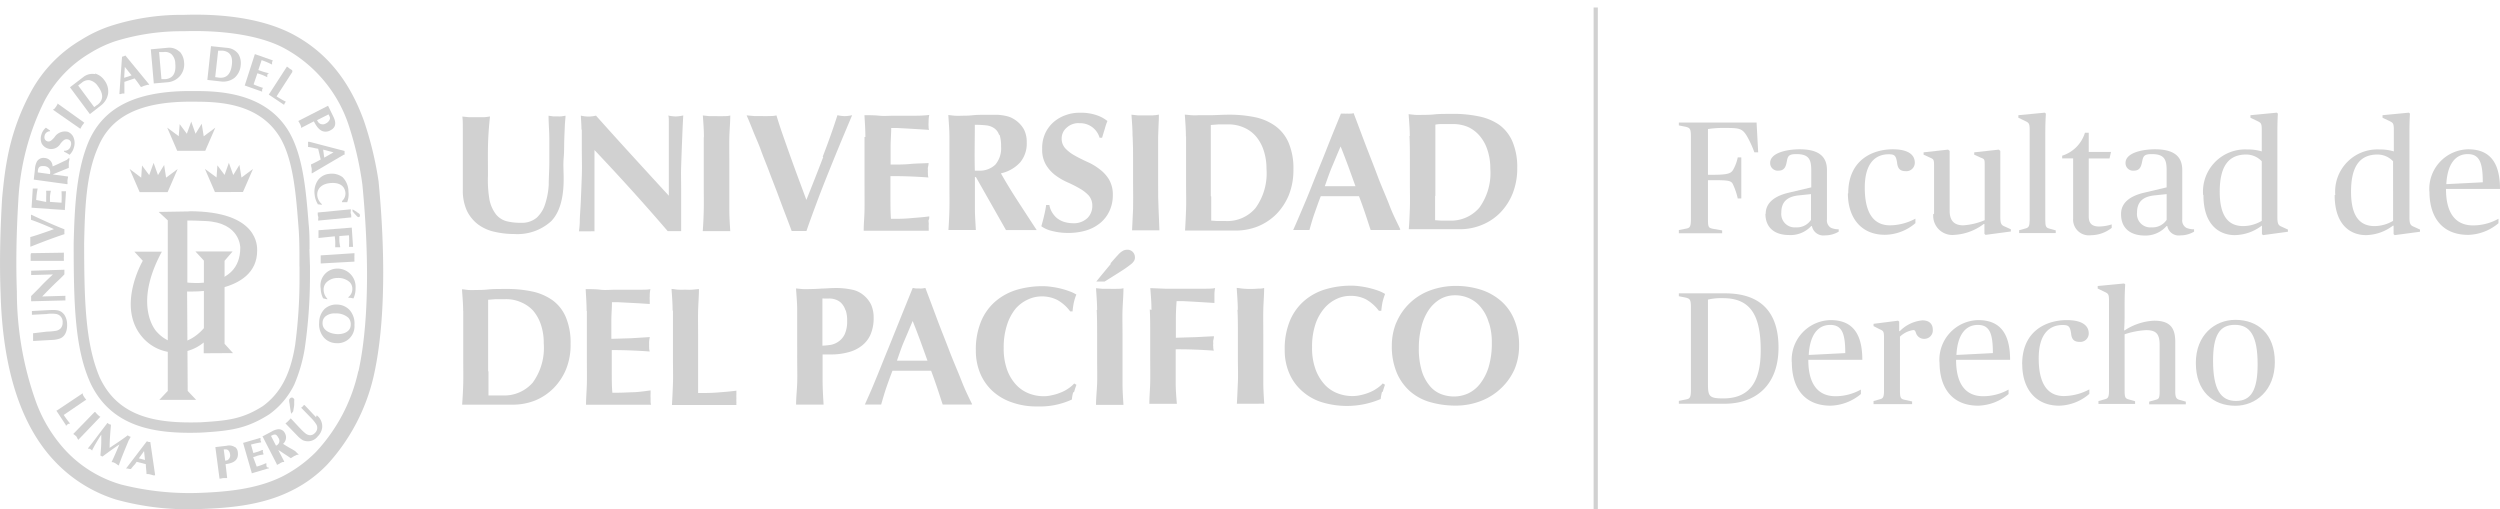 <svg id="Capa_1" data-name="Capa 1" xmlns="http://www.w3.org/2000/svg" width="296.23" height="60.32" viewBox="0 0 296.23 60.32"><defs><style>.cls-1{fill:#d1d1d1;}</style></defs><path class="cls-1" d="M58.52,27.45a5.13,5.13,0,0,1-1.93-.9,4.53,4.53,0,0,1-1.28-1.61,5.71,5.71,0,0,1-.47-2.42V19.93c0-.36,0-.71,0-1s0-.68,0-1c0-1.08,0-2,0-2.62s0-1.17-.06-1.5l.82.08.82,0,.82,0c.28,0,.55-.05.82-.09-.14,1.3-.22,2.5-.24,3.61s0,2.25,0,3.4A13.64,13.64,0,0,0,58,23.67a4.22,4.22,0,0,0,.77,1.73,2.43,2.43,0,0,0,1.24.81,6.77,6.77,0,0,0,1.71.19,2.73,2.73,0,0,0,1.87-.6,3.69,3.69,0,0,0,1-1.6,9,9,0,0,0,.43-2.3c0-.85.07-1.75.07-2.69s0-1.83,0-2.75S65,14.63,65,13.71l.54.08.48,0a4.19,4.19,0,0,0,.5,0l.49-.08c0,.29-.06.68-.08,1.18s-.05,1.06-.07,1.71,0,1.36-.07,2.14,0,1.6,0,2.47q0,3.48-1.48,5a5.94,5.94,0,0,1-4.37,1.52,10.42,10.42,0,0,1-2.37-.27" transform="translate(0)"/><path class="cls-1" d="M68.9,15.36c0-.63-.06-1.17-.07-1.66a3.7,3.7,0,0,0,1.79,0q2.16,2.42,4.28,4.74t4.35,4.75V19.52c0-.66,0-1.3,0-1.93s0-1.22,0-1.75,0-1,0-1.37,0-.65-.07-.78a5,5,0,0,0,.89.11,4.56,4.56,0,0,0,.89-.12c-.07,1.21-.11,2.31-.15,3.29s-.07,1.9-.1,2.76,0,1.72,0,2.56,0,1.75,0,2.71v2.39l-.81,0-.78,0q-4.09-4.77-8.68-9.61c0,.38,0,.76,0,1.15s0,.78,0,1.18v2.31c0,.8,0,1.48,0,2s0,1,0,1.41,0,.71,0,1,0,.43,0,.58a3.85,3.85,0,0,0-.48,0h-.45l-.91,0a9.68,9.68,0,0,0,.1-1.13c0-.66.08-1.45.12-2.39s.08-1.95.12-3.05,0-2.15,0-3.17,0-1.68,0-2.31" transform="translate(0)"/><path class="cls-1" d="M83.41,16.26c0-.85-.07-1.72-.13-2.58l.73.08c.26,0,.56,0,.89,0a8,8,0,0,0,.89,0c.27,0,.51,0,.74-.08,0,.87-.09,1.73-.11,2.59s0,1.84,0,2.94v2.71c0,1.11,0,2.09,0,2.95s.06,1.7.11,2.52l-.73,0H84c-.26,0-.51,0-.73,0,.06-.83.1-1.66.12-2.53s0-1.84,0-2.94V19.2c0-1.1,0-2.07,0-2.94" transform="translate(0)"/><path class="cls-1" d="M97.48,18.58q1-2.58,1.75-4.93a4.3,4.3,0,0,0,.87.11,4.39,4.39,0,0,0,.87-.11l-1.19,2.83c-.46,1.11-.94,2.28-1.44,3.52s-1,2.49-1.48,3.78-.92,2.47-1.3,3.59c-.27,0-.56,0-.88,0s-.61,0-.87,0c-.2-.53-.44-1.18-.73-1.93s-.59-1.56-.91-2.42-.67-1.72-1-2.61-.7-1.75-1-2.59-.66-1.6-.94-2.31-.54-1.34-.76-1.84l.9.08c.3,0,.6,0,.89,0a8.44,8.44,0,0,0,.87,0c.29,0,.58,0,.87-.08.23.75.48,1.54.77,2.36s.58,1.66.89,2.52.62,1.72.94,2.58.64,1.72.95,2.56c.68-1.7,1.35-3.39,2-5.1" transform="translate(0)"/><path class="cls-1" d="M102.54,16.23c0-.86-.06-1.72-.11-2.58.6,0,1.18,0,1.76.06s1.18,0,1.77,0c1,0,1.86,0,2.61,0s1.28-.06,1.54-.09a3.89,3.89,0,0,0-.08.85,3.56,3.56,0,0,0,0,.51c0,.12,0,.26.06.41l-1.26-.08-1.33-.08-1.16-.06-.74,0c0,.73-.07,1.46-.07,2.17V19.5c.86,0,1.63,0,2.33-.07s1.42-.06,2.17-.11c0,.23-.06.4-.08.52s0,.24,0,.37a1.86,1.86,0,0,0,0,.33c0,.11,0,.27.06.49-1.5-.11-3-.17-4.5-.16,0,.42,0,.85,0,1.28s0,.85,0,1.27c0,.87,0,1.71.06,2.51.75,0,1.5,0,2.26-.07s1.51-.11,2.28-.22c0,.16,0,.29-.06.4s0,.29,0,.51a3.34,3.34,0,0,0,0,.5,1.92,1.92,0,0,0,0,.29l-1.31,0h-6l-.4,0c0-.82.09-1.66.1-2.52s0-1.84,0-2.95V19.17c0-1.1,0-2.08,0-2.94" transform="translate(0)"/><path class="cls-1" d="M118.39,16a1.52,1.52,0,0,0-.55-.78,2,2,0,0,0-.93-.36,11.45,11.45,0,0,0-1.4-.07c0,1.81-.05,3.62,0,5.43l.23,0h.2a2.67,2.67,0,0,0,2-.71,3,3,0,0,0,.68-2.15,4.41,4.41,0,0,0-.18-1.4m-2.92,5v.82c0,1.11,0,2.09,0,2.95s.07,1.7.11,2.52c-.22,0-.47,0-.73,0h-1.78c-.27,0-.52,0-.74,0,.06-.83.1-1.67.12-2.53s0-1.84,0-2.95V19.15c0-1.1,0-2.08,0-2.94s-.08-1.72-.13-2.58l.73.08a8.35,8.35,0,0,0,.89,0c.36,0,.76,0,1.22-.05s1-.06,1.69-.06c.5,0,.93,0,1.29,0a6.91,6.91,0,0,1,.92.12,3.55,3.55,0,0,1,.67.2,3.6,3.6,0,0,1,.54.31,3.32,3.32,0,0,1,1,1.09,3.25,3.25,0,0,1,.34,1.55,3.48,3.48,0,0,1-.78,2.37,4.33,4.33,0,0,1-2.28,1.3c.64,1.13,1.33,2.26,2.06,3.38s1.45,2.24,2.18,3.34l-.89,0H121c-.3,0-.6,0-.9,0l-.9,0L115.65,21Z" transform="translate(0)"/><path class="cls-1" d="M127.86,14.59a2.06,2.06,0,0,0-1.48.55,1.66,1.66,0,0,0-.58,1.25,1.68,1.68,0,0,0,.45,1.21,4.58,4.58,0,0,0,1.13.85c.44.25.93.49,1.45.73a6.6,6.6,0,0,1,1.45.86,4.29,4.29,0,0,1,1.13,1.23,3.52,3.52,0,0,1,.45,1.87,4.36,4.36,0,0,1-.38,1.82,4,4,0,0,1-1.06,1.42,4.81,4.81,0,0,1-1.67.91,7.22,7.22,0,0,1-2.16.31,7.49,7.49,0,0,1-1.92-.23,3.57,3.57,0,0,1-1.28-.56c.13-.47.25-.88.33-1.27a11.09,11.09,0,0,0,.24-1.25h.38a2.51,2.51,0,0,0,.3.83,2.65,2.65,0,0,0,.56.69,2.61,2.61,0,0,0,.82.46,3.59,3.59,0,0,0,1.08.18,2.33,2.33,0,0,0,1.76-.62,2,2,0,0,0,.57-1.44,1.81,1.81,0,0,0-.44-1.24,4.56,4.56,0,0,0-1.1-.84,14.64,14.64,0,0,0-1.43-.72,7.46,7.46,0,0,1-1.43-.84,4.36,4.36,0,0,1-1.1-1.24,3.5,3.5,0,0,1-.44-1.87,4.17,4.17,0,0,1,.36-1.84,4,4,0,0,1,1-1.34,4.41,4.41,0,0,1,1.43-.82,4.71,4.71,0,0,1,1.68-.28,5.72,5.72,0,0,1,1.89.26,4.15,4.15,0,0,1,1.37.72,6.66,6.66,0,0,0-.3.89c-.09.29-.2.65-.33,1.09h-.3a2.38,2.38,0,0,0-2.4-1.72" transform="translate(0)"/><path class="cls-1" d="M134.2,16.17c0-.86-.07-1.72-.13-2.58l.74.08c.26,0,.55,0,.89,0s.63,0,.89,0,.51-.05.73-.09c0,.87-.08,1.73-.09,2.59s0,1.84,0,2.94v2.71c0,1.11,0,2.09.05,2.95s.06,1.7.1,2.52l-.73,0h-1.78c-.26,0-.51,0-.73,0,.05-.82.09-1.66.12-2.53s0-1.84,0-2.94V19.12c0-1.1,0-2.08-.05-2.95" transform="translate(0)"/><path class="cls-1" d="M143.52,23.28v1.19c0,.39,0,.74,0,1.06s0,.52,0,.61l.71.05h1a4.37,4.37,0,0,0,3.54-1.54,7,7,0,0,0,1.3-4.63,6.88,6.88,0,0,0-.34-2.21,4.88,4.88,0,0,0-.91-1.65,3.94,3.94,0,0,0-1.44-1.05,4.43,4.43,0,0,0-1.85-.37c-.47,0-.86,0-1.16,0l-.9.07c0,.09,0,.3,0,.62s0,.68,0,1.08l0,1.19v5.54Zm-3-7.12c0-.86-.07-1.72-.13-2.58l.74.07a6.23,6.23,0,0,0,.89,0c.44,0,.93,0,1.47,0s1.25-.06,2.12-.06a14.92,14.92,0,0,1,3.11.3,6.36,6.36,0,0,1,2.41,1.05,4.77,4.77,0,0,1,1.57,2,7.77,7.77,0,0,1,.56,3.14,8,8,0,0,1-.53,3,7.09,7.09,0,0,1-1.49,2.29,6.66,6.66,0,0,1-2.18,1.45,7.07,7.07,0,0,1-2.66.5h-5.24c-.28,0-.52,0-.74,0,.05-.83.09-1.66.12-2.53s0-1.84,0-2.94V19.1c0-1.09,0-2.08,0-2.94" transform="translate(0)"/><path class="cls-1" d="M158.87,17.31c-.35.79-.67,1.59-1,2.36s-.6,1.58-.89,2.39h3.63l-.86-2.38c-.29-.77-.59-1.57-.91-2.36m7,9.93-.91,0h-1.68c-.29,0-.56,0-.84,0-.22-.65-.43-1.32-.66-2s-.47-1.36-.72-2h-1.27c-.42,0-.84,0-1.26,0h-1l-1,0c-.27.68-.5,1.36-.73,2s-.43,1.35-.61,2l-.47,0h-.94l-.52,0c.16-.34.37-.82.63-1.43s.56-1.31.88-2.07.65-1.6,1-2.49l1.09-2.68c.36-.91.71-1.8,1.06-2.67l1-2.45.37,0a2.23,2.23,0,0,0,.37,0,2.36,2.36,0,0,0,.38,0c.13,0,.24,0,.38-.06.43,1.12.88,2.34,1.37,3.63s1,2.55,1.46,3.79,1,2.41,1.43,3.54.9,2,1.28,2.82" transform="translate(0)"/><path class="cls-1" d="M170.05,23.23v1.2c0,.38,0,.73,0,1.05s0,.53,0,.61l.7.05h1a4.41,4.41,0,0,0,3.54-1.53,7,7,0,0,0,1.3-4.64,6.77,6.77,0,0,0-.34-2.2,4.84,4.84,0,0,0-.91-1.66A4,4,0,0,0,174,15.07a4.48,4.48,0,0,0-1.86-.37c-.47,0-.86,0-1.16,0s-.59,0-.9.07c0,.09,0,.29,0,.62s0,.67,0,1.07l0,1.19v5.54Zm-3-7.11c0-.86-.08-1.73-.14-2.59l.74.08a8.15,8.15,0,0,0,.89,0c.43,0,.93,0,1.47-.06s1.25-.05,2.12-.06a14.75,14.75,0,0,1,3.1.3,6.5,6.5,0,0,1,2.42,1,4.82,4.82,0,0,1,1.57,2,7.72,7.72,0,0,1,.56,3.13,8,8,0,0,1-.54,3,7.06,7.06,0,0,1-1.48,2.29,6.45,6.45,0,0,1-2.19,1.45,6.82,6.82,0,0,1-2.64.5h-5.26l-.74,0c.07-.82.1-1.66.13-2.52s0-1.84,0-2.95V19.06c0-1.1,0-2.08-.05-2.94" transform="translate(0)"/><path class="cls-1" d="M57.88,44v1.18c0,.38,0,.74,0,1.06s0,.52,0,.62l.71,0,1,0a4.47,4.47,0,0,0,3.54-1.53,7,7,0,0,0,1.3-4.64,6.78,6.78,0,0,0-.33-2.2,5,5,0,0,0-.92-1.67,4.09,4.09,0,0,0-1.43-1,4.32,4.32,0,0,0-1.86-.37c-.48,0-.86,0-1.16,0l-.89.07c0,.09,0,.3,0,.63s0,.67,0,1.06l0,1.2V44Zm-3-7.13c0-.86-.08-1.71-.14-2.59.23,0,.48.06.74.08a8.16,8.16,0,0,0,.9,0c.43,0,.92,0,1.46-.06s1.25-.06,2.13-.06a14.12,14.12,0,0,1,3.1.3,6.5,6.5,0,0,1,2.42,1.05,4.78,4.78,0,0,1,1.56,2,7.79,7.79,0,0,1,.56,3.15,7.66,7.66,0,0,1-.53,3A7,7,0,0,1,65.59,46a6.67,6.67,0,0,1-2.17,1.45,7.19,7.19,0,0,1-2.66.5H55.5c-.26,0-.51,0-.74,0,.06-.83.11-1.67.13-2.52s0-1.85,0-2.94V39.82c0-1.11,0-2.09,0-3" transform="translate(0)"/><path class="cls-1" d="M69.51,36.84c0-.85-.07-1.71-.11-2.58.59,0,1.18,0,1.76.07s1.17,0,1.77,0c1,0,1.84,0,2.6,0s1.28,0,1.54-.07a3.76,3.76,0,0,0-.08.85,3.39,3.39,0,0,0,0,.51c0,.12,0,.25,0,.4l-1.25-.08-1.33-.07-1.16-.06-.74,0c0,.73-.07,1.46-.07,2.17s0,1.43,0,2.17l2.34-.07L77,39.94a3.85,3.85,0,0,0-.08.51,2.42,2.42,0,0,0,0,.38,1.84,1.84,0,0,0,0,.33c0,.11,0,.27.07.49-1.51-.11-3-.17-4.5-.17,0,.43,0,.86,0,1.28s0,.86,0,1.28c0,.87,0,1.71.07,2.5q1.13,0,2.25-.06c.75,0,1.52-.12,2.28-.22,0,.15,0,.28,0,.4a3.48,3.48,0,0,0,0,.5c0,.21,0,.38,0,.5a1.13,1.13,0,0,0,.06.3l-1.32,0h-6l-.39,0c0-.82.08-1.67.1-2.52s0-1.84,0-2.94V39.79c0-1.1,0-2.08,0-2.95" transform="translate(0)"/><path class="cls-1" d="M79.7,36.83c0-.86-.07-1.72-.13-2.59.22,0,.47.06.73.08a8.16,8.16,0,0,0,.9,0,6.19,6.19,0,0,0,.89,0l.73-.07c0,.87-.08,1.73-.1,2.58s0,1.85,0,3v2.71c0,.76,0,1.49,0,2.2s0,1.32,0,1.83c.75,0,1.51,0,2.26-.06s1.51-.11,2.28-.22a3.94,3.94,0,0,0,0,.4,3.3,3.3,0,0,0,0,.51,3.1,3.1,0,0,0,0,.49,1.86,1.86,0,0,0,0,.3H80l-.38,0c.05-.83.09-1.67.12-2.53s0-1.84,0-2.94V39.78c0-1.11,0-2.09,0-3" transform="translate(0)"/><path class="cls-1" d="M100.19,36.79a2.19,2.19,0,0,0-.46-.83,1.63,1.63,0,0,0-.66-.44,2.15,2.15,0,0,0-.8-.15h-.45a1.34,1.34,0,0,1-.2,0,.86.86,0,0,0-.17,0c0,1,0,1.89,0,2.81s0,1.85,0,2.78a8.91,8.91,0,0,0,1-.1,2.33,2.33,0,0,0,.95-.42,2.18,2.18,0,0,0,.71-.88,3.68,3.68,0,0,0,.27-1.53,3.9,3.9,0,0,0-.17-1.27m-5.75,0c0-.86-.08-1.72-.14-2.58l.74.07a7.85,7.85,0,0,0,.89,0q.69,0,1.44-.06c.49,0,1-.06,1.45-.06a9.11,9.11,0,0,1,2.2.21,3,3,0,0,1,1.24.6,3.37,3.37,0,0,1,.94,1.16,3.77,3.77,0,0,1,.3,1.54,4.89,4.89,0,0,1-.37,2A3.41,3.41,0,0,1,102.07,41a4.3,4.3,0,0,1-1.6.75,7.68,7.68,0,0,1-2,.25h-1c0,1,0,2,0,3s.06,2,.12,2.94c-.23,0-.47,0-.73,0H95.06c-.26,0-.51,0-.73,0,0-.83.1-1.67.13-2.53s0-1.83,0-2.93V39.75c0-1.11,0-2.09,0-3" transform="translate(0)"/><path class="cls-1" d="M108.16,38c-.34.79-.66,1.58-1,2.36s-.6,1.58-.88,2.38h3.62l-.86-2.38c-.29-.78-.59-1.57-.91-2.36m7,9.93c-.32,0-.62,0-.9,0h-1.69l-.84,0c-.22-.65-.43-1.32-.66-2s-.47-1.36-.71-2l-1.28,0h-2.3l-1,0c-.26.67-.51,1.36-.73,2s-.42,1.35-.61,2l-.46,0H103l-.52,0c.16-.35.37-.83.64-1.44s.55-1.3.87-2.08l1-2.48c.37-.88.72-1.78,1.09-2.69l1.07-2.66,1-2.46.37.06.38,0a2.36,2.36,0,0,0,.38,0l.37-.06c.43,1.13.88,2.33,1.36,3.62s1,2.56,1.47,3.8,1,2.42,1.43,3.53.9,2.06,1.28,2.83" transform="translate(0)"/><path class="cls-1" d="M127.16,46.5a4.24,4.24,0,0,0-.15.84,9,9,0,0,1-4.05.82,8.7,8.7,0,0,1-3.08-.49,6.48,6.48,0,0,1-2.31-1.37,6,6,0,0,1-1.44-2.1,6.93,6.93,0,0,1-.5-2.64,8.7,8.7,0,0,1,.64-3.53A6.33,6.33,0,0,1,118,35.67a7,7,0,0,1,2.51-1.34,10.85,10.85,0,0,1,3-.42,7.09,7.09,0,0,1,1.09.08,9.11,9.11,0,0,1,1.11.21,9.4,9.4,0,0,1,1,.31,4.61,4.61,0,0,1,.83.39,5.9,5.9,0,0,0-.31,1,8.52,8.52,0,0,0-.14,1h-.28a4.81,4.81,0,0,0-1.55-1.37,4.09,4.09,0,0,0-1.87-.41,3.84,3.84,0,0,0-1.59.37,4.24,4.24,0,0,0-1.47,1.1,5.86,5.86,0,0,0-1,1.89,8.52,8.52,0,0,0-.4,2.74,7.38,7.38,0,0,0,.42,2.64,5.17,5.17,0,0,0,1.09,1.77,4.1,4.1,0,0,0,1.5,1,4.87,4.87,0,0,0,1.7.32,4.09,4.09,0,0,0,1-.12,5.2,5.2,0,0,0,1-.3,4.36,4.36,0,0,0,.91-.47,4.12,4.12,0,0,0,.74-.62l.26.16c-.11.28-.2.57-.28.85" transform="translate(0)"/><path class="cls-1" d="M130,36.74c0-.86-.08-1.73-.13-2.59l.73.07c.27,0,.56,0,.89,0a8,8,0,0,0,.89,0c.26,0,.51,0,.74-.07,0,.87-.08,1.73-.11,2.59s0,1.84,0,3v2.71c0,1.1,0,2.08,0,3s.06,1.69.11,2.52c-.23,0-.48,0-.73,0h-1.78c-.27,0-.51,0-.74,0,0-.83.1-1.67.13-2.52s0-1.85,0-3V39.69c0-1.11,0-2.1-.05-2.95m1.61-5.5c.43-.51.77-.88,1-1.13a2.12,2.12,0,0,1,.57-.43,1.22,1.22,0,0,1,.42-.09.88.88,0,0,1,.7.29.91.91,0,0,1,.23.61.79.79,0,0,1-.08.38,1.53,1.53,0,0,1-.43.47,11.82,11.82,0,0,1-1.08.76c-.49.32-1.15.73-2,1.26H129.9c.74-.91,1.32-1.61,1.75-2.12" transform="translate(0)"/><path class="cls-1" d="M136.44,36.72c0-.85-.07-1.71-.14-2.58l1.78.07c.58,0,1.16,0,1.76,0,1,0,1.85,0,2.61,0s1.27,0,1.53-.08a3.89,3.89,0,0,0-.08.85c0,.22,0,.38,0,.51s0,.26,0,.41l-1.25-.08-1.34-.08-1.15-.06-.74,0c-.06.73-.09,1.46-.09,2.17s0,1.44,0,2.17l2.35-.07,2.16-.11c0,.23-.06.4-.08.52s0,.25,0,.38a1.19,1.19,0,0,0,0,.32c0,.11,0,.27.07.49-1.51-.11-3-.17-4.52-.16v1c0,1.1,0,2.07,0,2.94s.07,1.69.14,2.52c-.23,0-.47,0-.75,0h-1.77c-.27,0-.51,0-.74,0,0-.83.08-1.67.1-2.53s0-1.84,0-2.94l0-2.71c0-1.11,0-2.09-.05-3" transform="translate(0)"/><path class="cls-1" d="M146.67,36.71c0-.86-.08-1.72-.13-2.59.22,0,.47.06.73.08a10,10,0,0,0,1.79,0c.26,0,.5,0,.73-.08,0,.87-.08,1.73-.1,2.58s0,1.85,0,2.95v2.72c0,1.1,0,2.07,0,2.94s.06,1.69.11,2.53a5.55,5.55,0,0,0-.73,0h-1.79c-.26,0-.51,0-.72,0,.05-.83.08-1.67.12-2.53s0-1.84,0-2.94V39.66c0-1.11,0-2.09-.05-2.95" transform="translate(0)"/><path class="cls-1" d="M163.76,46.43a5.28,5.28,0,0,0-.16.85,10.2,10.2,0,0,1-7.13.33,6.39,6.39,0,0,1-2.3-1.38,5.84,5.84,0,0,1-1.44-2.09,6.82,6.82,0,0,1-.5-2.64,8.64,8.64,0,0,1,.63-3.53,6.36,6.36,0,0,1,1.72-2.36,6.83,6.83,0,0,1,2.51-1.34,10.54,10.54,0,0,1,3-.42,7.13,7.13,0,0,1,1.1.08,9.9,9.9,0,0,1,1.11.21,10.12,10.12,0,0,1,1,.3,4.5,4.5,0,0,1,.82.39,7.79,7.79,0,0,0-.31,1c-.06.34-.11.68-.14,1h-.28a5,5,0,0,0-1.55-1.37,3.92,3.92,0,0,0-1.86-.4,3.72,3.72,0,0,0-1.6.36,4.3,4.3,0,0,0-1.45,1.1,5.62,5.62,0,0,0-1.06,1.89,8.35,8.35,0,0,0-.4,2.75,7.33,7.33,0,0,0,.42,2.63A5.46,5.46,0,0,0,157,45.61a4,4,0,0,0,1.51,1,4.83,4.83,0,0,0,1.7.32,4.13,4.13,0,0,0,1-.11,5.71,5.71,0,0,0,1-.3,4.28,4.28,0,0,0,.9-.47,3.8,3.8,0,0,0,.74-.62l.26.16c-.1.27-.19.56-.27.84" transform="translate(0)"/><path class="cls-1" d="M176.41,38.23a4.92,4.92,0,0,0-.88-1.74,3.76,3.76,0,0,0-1.37-1.11,3.94,3.94,0,0,0-1.75-.39,3.49,3.49,0,0,0-1.82.49,4.39,4.39,0,0,0-1.35,1.33,6.16,6.16,0,0,0-.83,2,9.42,9.42,0,0,0-.29,2.41,9.2,9.2,0,0,0,.34,2.7,5,5,0,0,0,.92,1.76,3.27,3.27,0,0,0,1.33,1,4.23,4.23,0,0,0,1.58.3,4.06,4.06,0,0,0,1.71-.38,3.92,3.92,0,0,0,1.41-1.17,6.14,6.14,0,0,0,1-2,9.91,9.91,0,0,0,.36-2.84,7.56,7.56,0,0,0-.33-2.32m-11,0a6.91,6.91,0,0,1,3.92-3.82,8.73,8.73,0,0,1,3.14-.57,9.7,9.7,0,0,1,2.95.44,6.83,6.83,0,0,1,2.38,1.32,5.85,5.85,0,0,1,1.59,2.22A7.86,7.86,0,0,1,180,41a7.11,7.11,0,0,1-.56,2.8A7,7,0,0,1,177.87,46a7.16,7.16,0,0,1-2.39,1.51,8.12,8.12,0,0,1-3,.55,10.77,10.77,0,0,1-2.94-.39,6.26,6.26,0,0,1-2.4-1.25,6.14,6.14,0,0,1-1.62-2.22,8,8,0,0,1-.6-3.22,7.22,7.22,0,0,1,.54-2.79" transform="translate(0)"/><path class="cls-1" d="M7.6,37.27c-.44-.58-1-.55-1.66-.53H5.87l-2,.11H3.78v0l0,.23a1.62,1.62,0,0,1,0,.22v0h0l1.74-.09a3.79,3.79,0,0,1,1.17,0,.93.93,0,0,1,.73,1,1,1,0,0,1-.2.66,1,1,0,0,1-.62.33,6.24,6.24,0,0,1-.92.09H5.6L4,39.48H3.92v0l0,.11c0,.12,0,.22,0,.33s0,.21,0,.32v.16H4l2.34-.13a3.08,3.08,0,0,0,.71-.14c.85-.29.93-1.25.9-1.79a2.09,2.09,0,0,0-.37-1.11" transform="translate(0)"/><path class="cls-1" d="M7.75,35.6v-.05s0,0,0-.06,0-.11,0-.16a.76.76,0,0,1,0-.15s0-.06,0-.08v-.05h0L5,35.13l.56-.58c.51-.52,1-1,1.58-1.54l.49-.5h0v-.55h0l-3.94.12h0l0,.06a1.5,1.5,0,0,1,0,.22,1.77,1.77,0,0,1,0,.23v0h0l2.58-.07c-.54.51-1.07,1-1.58,1.56l-1,1v0h0v.62h0L7.7,35.6Z" transform="translate(0)"/><path class="cls-1" d="M3.63,30.11c0,.11,0,.22,0,.32a3.25,3.25,0,0,1,0,.33v.15h0l3.94,0h0v-.16a1.83,1.83,0,0,1,0-.33c0-.11,0-.22,0-.32v-.16H7.6L3.66,30h0v.15Z" transform="translate(0)"/><path class="cls-1" d="M7.63,27.69l0,0v-.09a1.1,1.1,0,0,1,0-.18c0-.06,0-.12,0-.18a.17.17,0,0,0,0-.07v0h0c-1.19-.46-2.36-1-3.48-1.52l-.42-.2-.06,0v.07c0,.08,0,.17,0,.26s0,.18,0,.26v0h0c1,.35,2,.77,2.72,1.11l-.8.29c-.64.22-1.31.46-2,.65h0v.16c0,.13,0,.27,0,.39s0,.26,0,.39v.19l.06,0c1.53-.61,2.79-1.08,4-1.48" transform="translate(0)"/><path class="cls-1" d="M7.68,24.89h0v0l.14-2.23v0H7.58a1.13,1.13,0,0,1-.18,0H7.29v.05a11.63,11.63,0,0,1,0,1.31l-1.37-.1,0-.56a3.58,3.58,0,0,1,.1-.7v-.06h-.3l-.18,0H5.47v.06a5.57,5.57,0,0,1,0,.7l0,.57L4.29,23.7a8.64,8.64,0,0,1,.16-1.3v-.06H4.17l-.19,0h-.1v.05l-.14,2.22v0h0Z" transform="translate(0)"/><path class="cls-1" d="M5.93,20.63l-1.45-.2v-.05c0-.33.08-.68.49-.7h.28a.83.83,0,0,1,.6.31.84.84,0,0,1,.07.63m2-1.68-.38.18c-.42.2-.86.42-1.31.6a1,1,0,0,0-.93-1,.91.91,0,0,0-.92.41,2.2,2.2,0,0,0-.24.87v.07L4,21.28v0H4l3.91.54H8v-.16a1.73,1.73,0,0,1,0-.32,1.8,1.8,0,0,1,.06-.32l0-.11v0H8l-1.75-.24.25-.11.37-.15,1.28-.52h0v-.15c0-.13,0-.27,0-.4a2.79,2.79,0,0,1,.07-.4l0-.12v-.08l-.07,0Z" transform="translate(0)"/><path class="cls-1" d="M8,15.61a1.46,1.46,0,0,0-1.55.66c-.28.31-.52.57-.82.48s-.44-.35-.33-.73a.66.66,0,0,1,.63-.47h0v0l0-.08v0l0,0-.49-.34,0,0h0a1.63,1.63,0,0,0-.54.84A1.49,1.49,0,0,0,4.94,17a1.28,1.28,0,0,0,2.24,0c.27-.32.51-.59.88-.48a.52.52,0,0,1,.32.25.74.74,0,0,1,0,.53.73.73,0,0,1-.79.56h0v0l0,.11v0l0,0a5.19,5.19,0,0,1,.65.37h0l0,0a1.77,1.77,0,0,0,.51-.85,1.74,1.74,0,0,0-.08-1.3,1.22,1.22,0,0,0-.72-.6" transform="translate(0)"/><path class="cls-1" d="M6.81,12.26l0,0,0,0,0,.1-.16.27-.2.26L6.27,13l0,0,0,0,3.25,2.26,0,0,0,0,.05-.1.16-.28c.06-.09.13-.17.2-.26l.06-.08,0,0,0,0Z" transform="translate(0)"/><path class="cls-1" d="M11.52,12.43l-.36.26-1.9-2.56.42-.32a1.2,1.2,0,0,1,.92-.31,1.6,1.6,0,0,1,1,.71c.69.93.67,1.65-.06,2.22M11.3,8.79a1.72,1.72,0,0,0-1.44.35l-1.57,1.2,0,0,0,0,2.36,3.18,0,0,0,0,1.28-1a2.21,2.21,0,0,0,.88-1.43,2.16,2.16,0,0,0-.45-1.59,2,2,0,0,0-1.11-.79" transform="translate(0)"/><path class="cls-1" d="M15.59,8.93l-.88.29.08-1.29Zm-.73-2.35,0,0h0l-.2.08a.59.59,0,0,1-.2.06h0v0l-.31,4.37,0,.06.07,0,.09,0,.16-.07.17,0,.1,0h0v0c0-.28,0-.55,0-.83V9.7l1.21-.41c.25.31.48.63.73,1l0,0,0,0,0,0,.12,0a2.44,2.44,0,0,1,.34-.14l.35-.1.13,0,.05,0,0-.05Z" transform="translate(0)"/><path class="cls-1" d="M19.13,9.37l-.28-3.2.52,0a1.19,1.19,0,0,1,.94.24,1.58,1.58,0,0,1,.46,1.13c.11,1.15-.29,1.76-1.19,1.84l-.45,0m2.15-3.24a1.74,1.74,0,0,0-1.41-.48l-1.95.18h-.05v0l.35,4v.05h0l1.6-.14A2.18,2.18,0,0,0,21.33,9a2.13,2.13,0,0,0,.48-1.63,2.08,2.08,0,0,0-.53-1.27" transform="translate(0)"/><path class="cls-1" d="M25.85,6l.52,0c.85.1,1.22.63,1.11,1.63-.13,1.15-.63,1.67-1.53,1.57l-.45-.06ZM27,5.68,25,5.47H25v0l-.43,4v0h0l1.59.18a2.18,2.18,0,0,0,1.62-.42,2.2,2.2,0,0,0,.74-1.48,2.1,2.1,0,0,0-.27-1.34A1.78,1.78,0,0,0,27,5.68" transform="translate(0)"/><path class="cls-1" d="M31.86,8.71l0-.05,0,0-.05,0a5.58,5.58,0,0,1-.68-.18l-.52-.18L31,7.13a8.05,8.05,0,0,1,1.19.5l.05,0V7.6l0-.06a1.16,1.16,0,0,1,0-.18.89.89,0,0,1,.08-.17l0-.05,0,0-.05,0-2.07-.73,0,0,0,0L29,10.13v0l0,0,2.06.73h0v0l0-.06a1.29,1.29,0,0,1,0-.19,1.19,1.19,0,0,1,.08-.16l0-.06,0,0-.05,0A8.65,8.65,0,0,1,30.05,10l.45-1.32.53.18a6.83,6.83,0,0,1,.64.29l0,0V9.07a1,1,0,0,1,0-.18l.08-.18" transform="translate(0)"/><path class="cls-1" d="M34.63,8.32l-.27-.16c-.09-.06-.17-.14-.25-.2L34,7.89l0,0,0,0-2.15,3.32,0,0,0,0,1.82,1.22,0,0,0,0,0-.05a.91.91,0,0,1,.09-.17.44.44,0,0,1,.12-.15l0,0,0,0,0,0c-.36-.19-.71-.38-1.11-.64l1.9-2.94,0,0-.05,0Z" transform="translate(0)"/><path class="cls-1" d="M38.93,13.55l.14.29a.44.44,0,0,1,0,.32.92.92,0,0,1-.44.46.7.7,0,0,1-.89-.1,1.89,1.89,0,0,1-.17-.28Zm-.68,2a1.11,1.11,0,0,0,.92-.12c.6-.3.71-.85.33-1.61l-.63-1.29,0,0h0l-3.53,1.81,0,0,0,0,.06.08.16.29a2.85,2.85,0,0,1,.12.31l0,.09,0,.05,0,0,1.51-.78c.34.67.65,1,1,1.15" transform="translate(0)"/><path class="cls-1" d="M39.52,18.05l-1.1.63-.13-.95Zm1.31.28v0c0-.08,0-.15,0-.22a1.55,1.55,0,0,1,0-.22v0h0l-4.17-1.09H36.5v.06a.36.36,0,0,1,0,.1.86.86,0,0,1,0,.17.55.55,0,0,1,0,.18.34.34,0,0,0,0,.1v0h0a5.89,5.89,0,0,1,.82.15l.38.07L38,18.9c-.35.2-.7.38-1.09.56h-.05v0l0,.14c0,.12.05.24.07.36a2.22,2.22,0,0,1,0,.37v.2l.06,0,3.73-2.19Z" transform="translate(0)"/><path class="cls-1" d="M37.62,24.2h0l.51.07h0v0l0-.09,0,0,0,0a1.57,1.57,0,0,1-.53-.95c-.09-.84.48-1.42,1.47-1.53s1.75.21,1.86,1.12a1.19,1.19,0,0,1-.4,1h0v.14h0l.23,0,.38,0h0v0a2.63,2.63,0,0,0,.15-1.23A2.46,2.46,0,0,0,40.6,21,2.13,2.13,0,0,0,39,20.6a1.89,1.89,0,0,0-1.29.7,2.45,2.45,0,0,0-.43,1.76,2.7,2.7,0,0,0,.38,1.13Z" transform="translate(0)"/><path class="cls-1" d="M41.62,25.75s0,0,0,0l0-.12c0-.1,0-.21-.05-.32s0-.22,0-.32V24.8h0l-3.92.38h0v.05l0,.1c0,.11,0,.23.05.33s0,.22,0,.32v.16h0l3.92-.38Z" transform="translate(0)"/><path class="cls-1" d="M39.72,28.54a5.42,5.42,0,0,1,0,.57v.19h.11l.17,0h.31l0-.06a6.75,6.75,0,0,1-.1-.69s0-.44,0-.58l1.14-.09a10,10,0,0,1,0,1.31v.06l0,0h0l.19,0h.29v-.05l-.15-2.23v0h0l-3.94.31h0v0l0,.11c0,.11,0,.22,0,.32s0,.22,0,.33v.16h0L39.67,28Z" transform="translate(0)"/><path class="cls-1" d="M38,31.07v.15h0L42,31h0V31l0-.11a1.66,1.66,0,0,1,0-.32,1.71,1.71,0,0,1,0-.32V30h0L38,30.26h0v0l0,.11c0,.11,0,.22,0,.33v.32" transform="translate(0)"/><path class="cls-1" d="M42.23,25.11a1.72,1.72,0,0,1,.28.18.44.44,0,0,1,.12.11l0,.08a.17.17,0,0,1,0,.17.19.19,0,0,1-.12.07.11.11,0,0,1-.08,0,.49.49,0,0,1-.12-.08s-.11-.12-.2-.21-.2-.23-.34-.4l0-.23.51.31" transform="translate(0)"/><path class="cls-1" d="M41.29,35.17l0,0h0v.12h0l.23,0,.36.07h0l0,0a2.67,2.67,0,0,0,.25-1.22,2.15,2.15,0,0,0-2.27-2.31A2,2,0,0,0,38,34.18a2.67,2.67,0,0,0,.29,1.17v0h0l.49.12h0v0l0-.08v0l0,0a1.56,1.56,0,0,1-.43-1,1.21,1.21,0,0,1,.31-.91A1.84,1.84,0,0,1,40,32.94a2,2,0,0,1,1.4.46,1.11,1.11,0,0,1,.35.82,1.2,1.2,0,0,1-.49,1" transform="translate(0)"/><path class="cls-1" d="M41.56,38.47c0,.82-.83,1.15-1.6,1.12s-1.78-.41-1.74-1.34a1,1,0,0,1,.32-.74,1.67,1.67,0,0,1,1.22-.37,2.13,2.13,0,0,1,1.53.52,1.15,1.15,0,0,1,.27.81M40,36.09a2.06,2.06,0,0,0-1.53.51,2.28,2.28,0,0,0-.65,1.61A2.41,2.41,0,0,0,38.38,40a2,2,0,0,0,1.43.66A2,2,0,0,0,42,38.52a2.41,2.41,0,0,0-.57-1.78A2.08,2.08,0,0,0,40,36.09" transform="translate(0)"/><path class="cls-1" d="M7.55,49.17l2.58-1.76.07,0,0-.06-.06-.08c-.06-.08-.12-.15-.17-.23s-.1-.17-.15-.25l0-.09,0-.07-.06,0-3,2-.06,0,0,.06,1.1,1.67,0,.07.06,0,0,0L8,50.28a.69.69,0,0,1,.15-.07l.05,0,.07,0,0-.07a10.77,10.77,0,0,1-.68-.91" transform="translate(0)"/><path class="cls-1" d="M11.91,49.38l-.06,0-.07-.07a1.3,1.3,0,0,1-.22-.19,2,2,0,0,1-.2-.21l-.06-.08-.05,0-.05,0L8.7,51.4l0,.06.05,0,.08.07.22.18L9.2,52l.06.08.05.06,0-.06,2.5-2.61Z" transform="translate(0)"/><path class="cls-1" d="M15.47,51.8l0-.06-.06,0,0,0-.15-.07-.12-.09a.1.1,0,0,1,0,0l0,0,0,0c-.59.45-1.18.84-1.74,1.21l-.41.28v-.06c0-.85.08-1.73.15-2.58V50.3l-.05,0h-.06l-.14-.07a.44.44,0,0,1-.11-.09.1.1,0,0,1-.05,0l-.06,0,0,.06c-.79,1-1.54,2.06-2.23,2.9l0,.07.07,0a.15.15,0,0,1,.07,0,.39.39,0,0,1,.15.06l.14.11,0,0,.06.06,0-.08A21.79,21.79,0,0,1,12,51.5l0,.81c0,.58-.06,1.12-.1,1.62V54h.06l.14.09,0,0,.05,0c.67-.5,1.35-1,2-1.42l-.19.43c-.23.54-.46,1.08-.72,1.61l0,.06.06,0,.11,0,.27.13.26.18.1.06.07,0,0-.09c.3-.86.69-1.78,1.13-2.85Z" transform="translate(0)"/><path class="cls-1" d="M17.18,54.5l-.73-.19.62-.86Zm.63-2.13v0h0l-.2,0-.17-.07-.05,0,0,0L15,55.43l-.06.09.1,0h.08a.42.42,0,0,1,.17.05.37.37,0,0,1,.14,0l.09,0,0,0,0,0A5.4,5.4,0,0,1,16,55l.19-.28,1.09.28c0,.36.06.71.08,1.1v.07h.05l.11,0a1.65,1.65,0,0,1,.32.06,2.8,2.8,0,0,1,.31.09l.11,0,.11,0,0-.11Z" transform="translate(0)"/><path class="cls-1" d="M26.68,54.56l-.17-1.31.26,0c.24,0,.44.21.49.58a.65.65,0,0,1-.33.71l-.25.05M27.86,53a1.23,1.23,0,0,0-1-.18l-1.27.15h-.07V53L26,56.63v.08l.07,0,.1,0a1.5,1.5,0,0,1,.29-.06h.45v-.07L26.73,55c.8-.11,1.58-.37,1.45-1.41a.86.86,0,0,0-.32-.62" transform="translate(0)"/><path class="cls-1" d="M31.64,55.36a.46.46,0,0,1-.07-.16.65.65,0,0,1,0-.17V54.9l-.09,0a7.8,7.8,0,0,1-1.06.39L30,54.17,30.5,54a4.48,4.48,0,0,1,.62-.13h.09l0-.08,0-.06a.67.67,0,0,1-.06-.15.74.74,0,0,1,0-.17v0l0-.09-.09,0a3.59,3.59,0,0,1-.59.23l-.45.13-.28-1c.46-.13.79-.19,1.11-.25h.09l0-.08v0s-.05-.11-.07-.15l0-.17v-.13l-.08,0-1.91.56-.06,0,0,.07,1,3.47,0,.07.06,0,1.91-.57.08,0,0-.07Z" transform="translate(0)"/><path class="cls-1" d="M32.7,52.8l-.59-1.15h0c.31-.16.53-.26.73,0a1.42,1.42,0,0,1,.14.22.6.6,0,0,1-.29.94m2.27.63-.31-.19c-.37-.2-.75-.42-1.11-.66a1,1,0,0,0,.23-1.24.82.82,0,0,0-.8-.49,2,2,0,0,0-.79.28l0,0-1,.53-.06,0,0,.06L32.8,55l0,.07.07,0L33,55l.25-.15.25-.11.1,0,.07,0,0-.07-.7-1.35.12.07.31.2,1.06.7,0,0,0,0,.1-.06.3-.19.32-.15.11,0,.12-.05-.11-.07Z" transform="translate(0)"/><path class="cls-1" d="M37.44,49.43l0,0L36.09,48,36,48,36,48a1,1,0,0,1-.13.16l-.15.13-.07.05.06,0,1.11,1.14a4.55,4.55,0,0,1,.68.84.82.82,0,0,1-.2,1,.76.76,0,0,1-.54.25.93.93,0,0,1-.58-.23,5.38,5.38,0,0,1-.61-.58l-.1-.1-1-1.07-.05,0,0,0-.06.08-.21.22a2,2,0,0,1-.21.19l-.08.07-.05,0,.05.06,1.49,1.54a3.16,3.16,0,0,0,.53.41,1.47,1.47,0,0,0,1.77-.45,1.77,1.77,0,0,0,.52-1,1.63,1.63,0,0,0-.64-1.5" transform="translate(0)"/><path class="cls-1" d="M34.34,48.12c0-.22-.06-.4-.07-.52a.78.78,0,0,1,0-.24.35.35,0,0,1,.08-.13c.07-.08.13-.13.22-.12a.24.24,0,0,1,.2.08s.06.06.09.1a.59.59,0,0,1,0,.22c0,.1,0,.25,0,.44s-.07.46-.12.8l-.24.28c-.07-.38-.12-.69-.15-.91" transform="translate(0)"/><path class="cls-1" d="M42.45,44a20.39,20.39,0,0,1-5,9.54,15.58,15.58,0,0,1-4,2.92c-3.07,1.52-6.63,1.83-10,1.95a33,33,0,0,1-9.11-1,14.51,14.51,0,0,1-6.54-4,17.16,17.16,0,0,1-3.61-6A38.62,38.62,0,0,1,2,34.57c-.12-3.22-.07-6.75.17-10.81A29.75,29.75,0,0,1,5.25,12a14.32,14.32,0,0,1,5.36-5.67,14.61,14.61,0,0,1,3-1.43,26.59,26.59,0,0,1,7.61-1.2l.56,0c5-.16,9.35.6,12,2.07a16.12,16.12,0,0,1,7.62,9.32,39.23,39.23,0,0,1,1.54,6.79c.62,6.38,1,15.43-.46,22.09M44.86,21.5a41.14,41.14,0,0,0-1.73-7.16C41.4,9.53,38.66,6.18,34.75,4.09c-3.18-1.69-7.64-2.5-12.93-2.33h-.34A27.32,27.32,0,0,0,13,3.11a15.87,15.87,0,0,0-3.36,1.6A16,16,0,0,0,3.6,11,26.71,26.71,0,0,0,.85,18.88C.61,20.13.43,21.55.25,23.5,0,27.71-.06,31.38.07,34.73c.24,9,2.4,15.69,6.41,19.92a16.87,16.87,0,0,0,7.26,4.54,32,32,0,0,0,9.81,1.13c3.66-.11,7.49-.46,10.87-2.12A15,15,0,0,0,38.82,55a23.16,23.16,0,0,0,5.44-10.36c1.74-7.57,1.12-17.74.6-23.12" transform="translate(0)"/><path class="cls-1" d="M35.49,31.57s0,1.51,0,1.51a59.11,59.11,0,0,1-.52,7.82c-.56,3.46-1.73,5.68-3.81,7.21-2.45,1.57-4.24,1.74-7.43,1.93-4.85.13-9.66-.42-11.93-5.35-1.69-4-1.82-9.07-1.83-15.81v-.06c.09-4,.2-8.16,1.68-11.45,1.5-3.55,4.85-5.24,10.51-5.32h.65c2.77,0,7.93,0,10.46,4.39,1.51,2.68,1.81,6.74,2.09,10.33.09,1.05.11,2.1.12,3.11,0,.58,0,1.14,0,1.69m1.2-2.05c0-1,0-2-.11-3-.33-4.31-.72-8.09-2.3-10.86-2.85-4.88-8.73-4.88-11.55-4.87h-.6c-6.09.09-9.76,1.93-11.54,5.81C9,20.19,8.84,24.76,8.73,28.79c0,7.41.15,12.56,2,16.63,2.6,5.44,8.07,6,13.09,5.84,3.58-.21,5.42-.48,8.09-2.17a9.4,9.4,0,0,0,2.95-3.5,18.36,18.36,0,0,0,1.25-4.3,59.7,59.7,0,0,0,.62-8.43l0-1.29s-.07-2.05-.07-2.05" transform="translate(0)"/><path class="cls-1" d="M27.61,41.84l-1-1.1V30.9l.95-1.1h-4.4l1,1.08v8s-2.8,3.52-5.61.41c0,0-2.88-3,.63-9.47H15.92l1,1.08s-3.21,5.49,0,9.11a5.2,5.2,0,0,0,7.22.57v1.28Z" transform="translate(0)"/><path class="cls-1" d="M22.2,33.48s0-7.11,0-7.35c.51,0,1,0,2.16.06,4.15.19,4.11,3.16,4.11,3.16,0,5-6.25,4.13-6.25,4.13m.25-8.43-3.67.06,1.08,1,0,20.21-1,1.06h4.36l-1-1.06-.07-11.78s8.31.45,8.3-4.85c0-.43.24-4.67-8.08-4.66" transform="translate(0)"/><polygon class="cls-1" points="19.86 22.77 21.05 20.03 19.68 21.05 19.45 19.55 18.72 20.75 18.2 19.3 17.68 20.75 16.83 19.61 16.73 21.05 15.36 20.02 16.55 22.77 19.86 22.77"/><polygon class="cls-1" points="28.79 22.75 29.98 20.02 28.61 21.04 28.37 19.54 27.64 20.74 27.12 19.29 26.61 20.73 25.76 19.59 25.66 21.03 24.28 20.01 25.47 22.76 28.79 22.75"/><polygon class="cls-1" points="24.32 17.87 25.51 15.13 24.14 16.15 23.9 14.66 23.17 15.85 22.66 14.41 22.14 15.85 21.29 14.71 21.18 16.14 19.81 15.12 21 17.87 24.32 17.87"/><path class="cls-1" d="M198.93,27.26l.85-.17c.43-.07.58-.19.58-1.13v-9.8c0-.94-.15-1-.58-1.13l-.85-.17v-.34h9.21l.19,3.53h-.45a12,12,0,0,0-.93-2c-.53-.83-.87-.89-2.51-.89a12.41,12.41,0,0,0-2.06.13v5.42H203c1.74,0,2.1-.17,2.35-.57a5,5,0,0,0,.56-1.49h.42v4.87h-.42a8.08,8.08,0,0,0-.56-1.66c-.21-.45-.49-.51-2.35-.51h-.62V26c0,.94.08,1,.59,1.11l1.09.19v.34h-5.13Z" transform="translate(0)"/><path class="cls-1" d="M209.22,25.34c0-1.55,1.47-2.21,2.7-2.5l2.7-.64V20.26c0-1.27-.19-2-1.76-2-.81,0-1,.18-1.11.73s-.19,1.23-1,1.23a.9.9,0,0,1-1-.92c0-1.18,1.95-1.61,3.5-1.61,2.22,0,3.23.83,3.23,2.45V26a1,1,0,0,0,.49,1,2.24,2.24,0,0,0,.9.17v.28a3.17,3.17,0,0,1-1.62.44,1.38,1.38,0,0,1-1.55-1.1h-.09A3.32,3.32,0,0,1,212,27.85c-1.74,0-2.81-.89-2.81-2.51m5.4.69V23l-1.44.15c-1.23.13-2.08.64-2.08,2.05a1.59,1.59,0,0,0,1.72,1.74,2,2,0,0,0,1.8-.89" transform="translate(0)"/><path class="cls-1" d="M219,22.92c0-4.06,3-5.23,5.28-5.23,1.78,0,2.61.62,2.61,1.59a1,1,0,0,1-1.1,1c-.71,0-.94-.4-1-1-.13-.85-.3-1-1-1-1.53,0-2.83,1-2.83,3.95s1,4.47,3,4.47a6.47,6.47,0,0,0,3-.79v.53a5.63,5.63,0,0,1-3.62,1.38c-2.85,0-4.38-2.06-4.38-4.91" transform="translate(0)"/><path class="cls-1" d="M229.17,25.35V19.58c0-.7-.07-.72-.49-.91l-.75-.34v-.28l2.9-.32.19.15V25c0,1.09.49,1.7,1.61,1.7a7.76,7.76,0,0,0,2.54-.61V19.58c0-.7,0-.72-.49-.91l-.75-.34v-.28l2.91-.32.18.15v7.8c0,.84.12,1,.55,1.17l.7.32v.26l-3,.4-.13-.12,0-1.17h-.08a6.37,6.37,0,0,1-3.47,1.29,2.27,2.27,0,0,1-2.51-2.48" transform="translate(0)"/><path class="cls-1" d="M239.25,27.28l.76-.21c.35-.09.49-.24.49-1V15.33c0-.76-.14-.79-.55-1l-.79-.38v-.3l3.13-.3.13.11s-.07,1-.07,2.25V26.09c0,.79.11.89.49,1l.75.21v.32h-4.34Z" transform="translate(0)"/><path class="cls-1" d="M245.65,25.85V18.77h-1.3v-.32a4.12,4.12,0,0,0,2.7-2.72h.45V18h2.64l-.18.78H247.5v6.89c0,.81.4,1.17,1.25,1.17a5.11,5.11,0,0,0,1.47-.25V27a4,4,0,0,1-2.44.87,1.87,1.87,0,0,1-2.13-2" transform="translate(0)"/><path class="cls-1" d="M251.33,25.34c0-1.55,1.47-2.21,2.7-2.5l2.7-.64V20.26c0-1.27-.19-2-1.75-2-.82,0-1,.18-1.12.73s-.19,1.23-1,1.23a.89.89,0,0,1-1-.92c0-1.18,1.95-1.61,3.49-1.61,2.23,0,3.23.83,3.23,2.45V26a1,1,0,0,0,.49,1,2.3,2.3,0,0,0,.91.17v.28a3.18,3.18,0,0,1-1.63.44,1.37,1.37,0,0,1-1.54-1.1h-.1a3.29,3.29,0,0,1-2.56,1.12c-1.74,0-2.82-.89-2.82-2.51m5.4.69V23l-1.43.15c-1.23.13-2.08.64-2.08,2.05a1.58,1.58,0,0,0,1.72,1.74,2,2,0,0,0,1.79-.89" transform="translate(0)"/><path class="cls-1" d="M261.05,23.09a5,5,0,0,1,5.23-5.38,5.71,5.71,0,0,1,1.72.23s0-.76,0-1.44V15.33c0-.75-.13-.79-.55-1l-.79-.38v-.3l3.12-.3.13.11s-.06.79-.06,2.25v10c0,.84.12,1,.55,1.17l.7.32v.26l-2.95.4-.13-.12,0-1H268a5.41,5.41,0,0,1-3.19,1.12c-1.79,0-3.72-1.15-3.72-4.74M268,26.17V19.11a2.53,2.53,0,0,0-1.83-.8c-1.94,0-3.15,1.17-3.15,4.4,0,2.87,1,4.08,2.79,4.08a4.36,4.36,0,0,0,2.19-.62" transform="translate(0)"/><path class="cls-1" d="M276.71,23.09a5,5,0,0,1,5.22-5.38,5.66,5.66,0,0,1,1.72.23s0-.76,0-1.44V15.33c0-.75-.13-.79-.54-1l-.8-.38v-.3l3.12-.3.13.11s-.06.79-.06,2.25v10c0,.84.12,1,.55,1.17l.7.32v.26l-3,.4-.13-.12,0-1h-.08a5.41,5.41,0,0,1-3.19,1.12c-1.79,0-3.71-1.15-3.71-4.74m6.92,3.08V19.11a2.53,2.53,0,0,0-1.83-.8c-1.94,0-3.15,1.17-3.15,4.4,0,2.87,1,4.08,2.79,4.08a4.36,4.36,0,0,0,2.19-.62" transform="translate(0)"/><path class="cls-1" d="M287.86,22.69a4.7,4.7,0,0,1,4.59-5c2.34,0,3.78,1.28,3.78,4.7h-6.4c0,3.12,1.32,4.32,3.22,4.32a6.18,6.18,0,0,0,3-.79v.53a5.78,5.78,0,0,1-3.59,1.38c-3.08,0-4.59-2.08-4.59-5.14m2-.87,4.32-.22c0-2.27-.36-3.34-1.78-3.34s-2.41,1.11-2.54,3.56" transform="translate(0)"/><path class="cls-1" d="M198.93,47.5l.85-.17c.43-.08.58-.19.58-1.13V36.4c0-.94-.15-1-.58-1.13l-.85-.17v-.34h5.51c3.53,0,6.3,1.6,6.3,6.42,0,4.41-2.64,6.66-6.41,6.66h-5.4Zm9.7-6c0-4.17-1.23-6.17-4.47-6.17a6.92,6.92,0,0,0-1.78.17v9.93c0,1.51.11,1.78,1.81,1.78,3.46,0,4.44-2.44,4.44-5.71" transform="translate(0)"/><path class="cls-1" d="M212.31,42.93a4.7,4.7,0,0,1,4.59-5c2.34,0,3.77,1.28,3.77,4.7h-6.4c0,3.12,1.33,4.32,3.23,4.32a6.18,6.18,0,0,0,3-.79v.53a5.84,5.84,0,0,1-3.59,1.38c-3.08,0-4.59-2.08-4.59-5.14m2-.87,4.33-.22c0-2.27-.36-3.34-1.78-3.34s-2.41,1.11-2.55,3.56" transform="translate(0)"/><path class="cls-1" d="M222,47.52l.75-.21c.36-.09.49-.24.49-1V40c0-.76-.09-.8-.54-1l-.7-.36v-.27L224.9,38l.14.11,0,1.13h.07a4.29,4.29,0,0,1,2.68-1.28c.78,0,1.23.4,1.23,1.11a1,1,0,0,1-1,1.08,1,1,0,0,1-1-.72c-.09-.26-.15-.32-.32-.32a2.92,2.92,0,0,0-1.57.78v6.47c0,.79.12.91.5,1l.94.21v.32H222Z" transform="translate(0)"/><path class="cls-1" d="M229.81,42.93a4.7,4.7,0,0,1,4.59-5c2.34,0,3.78,1.28,3.78,4.7h-6.4c0,3.12,1.32,4.32,3.22,4.32a6.18,6.18,0,0,0,3-.79v.53a5.84,5.84,0,0,1-3.59,1.38c-3.08,0-4.59-2.08-4.59-5.14m2-.87,4.32-.22c0-2.27-.36-3.34-1.78-3.34s-2.41,1.11-2.54,3.56" transform="translate(0)"/><path class="cls-1" d="M239.61,43.16c0-4.06,3-5.23,5.29-5.23,1.77,0,2.6.62,2.6,1.58a1,1,0,0,1-1.09,1c-.72,0-.95-.39-1-1-.13-.84-.3-1-1-1-1.53,0-2.84,1-2.84,3.95s1,4.47,3,4.47a6.56,6.56,0,0,0,3-.79v.53A5.64,5.64,0,0,1,244,48.07c-2.85,0-4.38-2.06-4.38-4.91" transform="translate(0)"/><path class="cls-1" d="M248.65,47.52l.76-.21c.36-.09.49-.24.49-1V35.57c0-.76-.13-.79-.55-1l-.79-.38v-.3l3.13-.3.13.11s-.07,1-.07,2.25v1.53c0,.85-.06,1.66-.06,1.66h.08A6.87,6.87,0,0,1,255.24,38c1.87,0,2.51.81,2.51,2.51v5.87c0,.74.15.89.49,1l.76.21v.32h-4.34v-.32l.75-.21c.38-.09.49-.19.49-1V40.87c0-1.32-.43-1.75-1.6-1.75a9.53,9.53,0,0,0-2.55.49v6.72c0,.79.11.89.49,1l.75.21v.32h-4.34Z" transform="translate(0)"/><path class="cls-1" d="M260.19,43c0-3.31,2.26-5.1,4.68-5.1,2.64,0,4.68,1.64,4.68,5s-2.26,5.18-4.68,5.18c-2.64,0-4.68-1.72-4.68-5.06m7.32.15c0-3.38-.88-4.68-2.7-4.68s-2.58,1.26-2.58,4.26c0,3.38.9,4.76,2.72,4.76s2.56-1.34,2.56-4.34" transform="translate(0)"/><line class="cls-1" x1="189.08" x2="189.36" y2="59.88"/><rect class="cls-1" x="188.97" width="0.5" height="59.88" transform="matrix(1, 0, 0, 1, -0.14, 0.89)"/></svg>